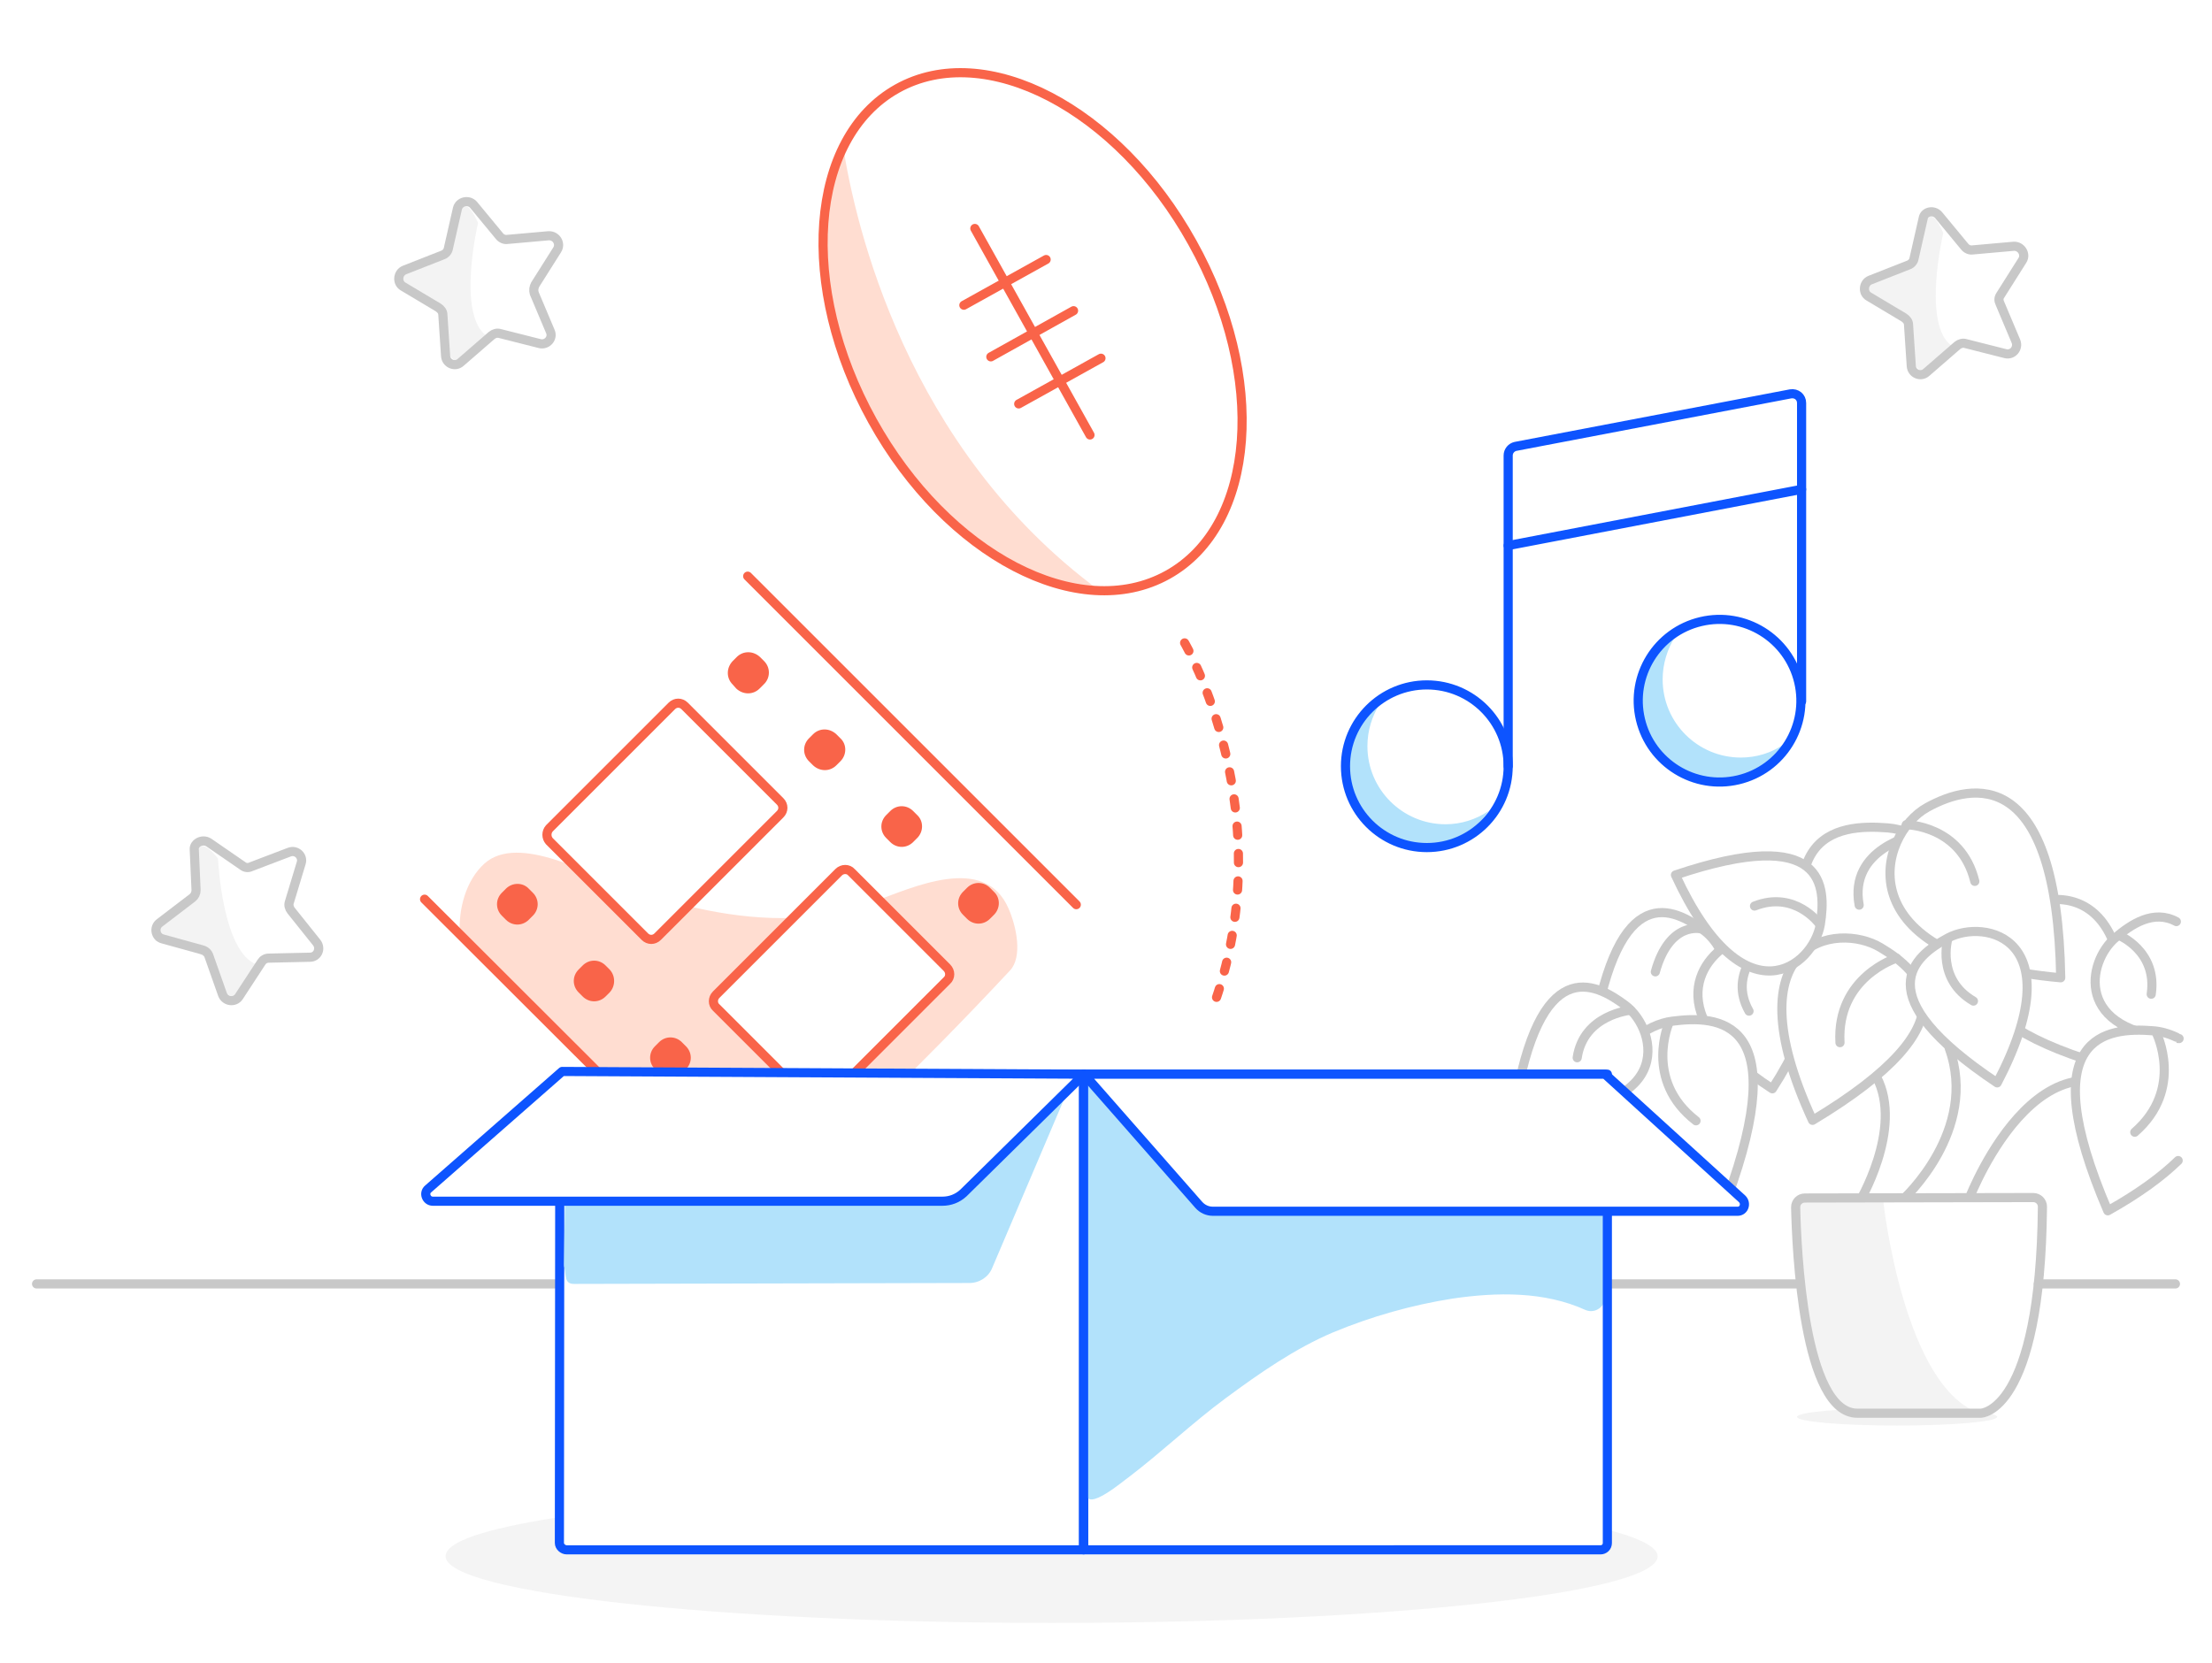 <?xml version="1.0" encoding="utf-8"?>
<!-- Generator: Adobe Illustrator 27.4.0, SVG Export Plug-In . SVG Version: 6.00 Build 0)  -->
<svg version="1.1" id="Layer_1" xmlns="http://www.w3.org/2000/svg" xmlns:xlink="http://www.w3.org/1999/xlink" x="0px" y="0px"
	 viewBox="0 0 484 364" style="enable-background:new 0 0 484 364;" xml:space="preserve">
<style type="text/css">
	.st0{fill:#FFFFFF;}
	.st1{fill:#F3F3F3;}
	.st2{fill:none;stroke:#C8C8C8;stroke-width:2;stroke-linecap:round;stroke-linejoin:round;}
	.st3{fill:#FFFFFF;stroke:#C8C8C8;stroke-width:2;stroke-linecap:round;stroke-linejoin:round;}
	.st4{fill-rule:evenodd;clip-rule:evenodd;fill:#F4F4F4;}
	.st5{fill:#B2E2FB;}
	.st6{fill-rule:evenodd;clip-rule:evenodd;fill:#FFDDD1;}
	.st7{fill:#FFFFFF;stroke:#F96449;stroke-width:2;stroke-linecap:round;stroke-linejoin:round;}
	.st8{fill:none;}
	.st9{fill-rule:evenodd;clip-rule:evenodd;fill:#F96449;}
	.st10{fill-rule:evenodd;clip-rule:evenodd;fill:#0D54FF;}
	.st11{fill:none;stroke:#F96449;stroke-width:2;stroke-linecap:round;stroke-linejoin:round;}
	.st12{fill:none;stroke:#F96449;stroke-width:2;stroke-linecap:round;stroke-miterlimit:10;stroke-dasharray:2,4,2,4,2,4;}
	.st13{fill:none;stroke:#0D54FF;stroke-width:2;stroke-linecap:round;stroke-linejoin:round;}
	.st14{fill-rule:evenodd;clip-rule:evenodd;fill:#B2E2FB;}
	.st15{fill:#FFFFFF;stroke:#0D54FF;stroke-width:2;stroke-linecap:round;stroke-linejoin:round;}
</style>
<g id="Surface">
	<rect y="0" class="st0" width="484" height="364"/>
</g>
<g id="Background">
	<ellipse class="st1" cx="415.1" cy="310.1" rx="21.9" ry="1.9"/>
	<g>
		<g>
			<path class="st2" d="M416.5,262.4c0,0,16.5-15,10-33"/>
			<g>
				<path class="st3" d="M356.6,241.7c-6.6-2.5-17.8-4.8-14.4,24.3C371.6,259.2,363.9,244.5,356.6,241.7z"/>
				<path class="st2" d="M358,240.2c0,0-8.6,3.1-7.6,12.6"/>
			</g>
			<path class="st3" d="M372.9,203.7c-6.7-5-18.8-11.3-24.3,23C384.3,228.6,380.3,209.3,372.9,203.7z"/>
			<path class="st3" d="M380,205.7c-7.7,3.3-17.5,16.2,7.8,32.6C407.2,208.2,388.5,202.1,380,205.7z"/>
			<g>
				<path class="st3" d="M365.9,223.5c10-1.3,26.5-0.7,12,38.8C339.1,243,354.8,224.9,365.9,223.5z"/>
				<path class="st2" d="M365.2,223.8c0,0-5.6,12.6,5.9,21.5"/>
			</g>
			<path class="st3" d="M438.8,201.6c-6.9,7.4-16,21.2,24.5,32.3C470.3,191.1,446.5,193.5,438.8,201.6z"/>
			<g>
				<path class="st3" d="M413.1,181.2c-11.2-0.9-29.4,0.8-10.9,43.6C444,201.1,425.5,182.2,413.1,181.2z"/>
				<path class="st2" d="M418.9,182.8c0,0-14.4,2.9-12.1,15.3"/>
			</g>
			<g>
				<path class="st3" d="M421.7,176.7c9.8-5.4,28.4-9.3,29.2,37.3C403.1,209.7,410.9,182.6,421.7,176.7L421.7,176.7z"/>
				<path class="st2" d="M417.1,180.5c0,0,12,0.1,15,12.4"/>
			</g>
			<path class="st2" d="M372.2,203.3c0,0-6.9-1.8-10,9.4"/>
			<g>
				<path class="st3" d="M355.6,220c-6.7-5-18.8-11.3-24.3,23C367,244.9,363,225.5,355.6,220z"/>
				<path class="st2" d="M356.8,221.1c0,0-10.3,0.9-11.7,10.4"/>
			</g>
			<path class="st2" d="M385.9,206.7c0,0-7.9,6.3-3.2,14.6"/>
			<path class="st3" d="M411.5,207.4c8.7,5.2,21.2,16.1-14.9,37.8C378.4,205.8,401.9,201.6,411.5,207.4z"/>
			<path class="st2" d="M415,209.7c0,0-13.2,4.1-12.4,18.5"/>
			<g>
				<path class="st3" d="M398.3,202.3c1.3-8.3,1.2-21.9-31.7-10.8C381.6,224,396.8,211.4,398.3,202.3z"/>
				<path class="st2" d="M398.1,202.2c0,0-5.3-7.4-14.2-3.9"/>
			</g>
			<g>
				<path class="st3" d="M426.2,205.3c-7.4,4-18.1,12.4,10.8,31.7C453.6,205.3,434.4,200.9,426.2,205.3L426.2,205.3z"/>
				<path class="st2" d="M426.2,205.5c0,0-2.6,8.8,5.6,13.6"/>
			</g>
			<path class="st2" d="M431,262c0,0,17.4-45,43.1-15.5"/>
			<path class="st2" d="M406.6,263.5c0,0,10-16.4,4-27.8"/>
			<path class="st3" d="M476.8,227.3c-23.2-1.3-20.1-16.9-13.9-22.1c3.4-2.9,8.3-6.2,13.3-3.5"/>
			<g>
				<path class="st3" d="M476.2,227c-1.7-0.8-3.5-1.3-5.1-1.4c-10.1-0.8-26.5,0.7-9.9,39.4c6.8-3.8,11.8-7.5,15.4-11"/>
				<path class="st2" d="M471.8,226c0,0,6.2,12.3-4.7,21.8"/>
			</g>
			<path class="st2" d="M463.6,204.7c0,0,8.5,3.4,7.1,12.9"/>
		</g>
		<path class="st0" d="M392.8,262.2c0,0,0,47.2,13.5,47.2h27c0,0,13.5,0,13.5-47.2H392.8L392.8,262.2z"/>
		<path class="st1" d="M412.1,263.1c0,0,4.5,41.1,21.4,46.3h-27.3c0,0-15.2-5.7-13.5-47.2L412.1,263.1L412.1,263.1z"/>
		<path class="st2" d="M394.9,262.2c-1.1,0-2,0.9-2,2c0.2,9.1,1.7,45.1,13.5,45.1h27c0,0,13.1,0,13.5-45.2c0-1.1-0.9-2-2-2
			L394.9,262.2L394.9,262.2z"/>
	</g>
	<path class="st1" d="M425.2,51c0,0-4.8,20.3,2,24.8c-4.8,4.5-6.8,5.6-6.8,5.6l-2.3-2.3v-6.5l-4-4.5l-7-3.7l2.5-4l5.1-0.8l4.8-3.6
		l0.9-4.5C420.3,51.5,421.5,42.5,425.2,51L425.2,51z"/>
	<path class="st2" d="M424.2,47.1l5.7,6.9c0.4,0.5,1.1,0.8,1.7,0.7l9-0.8c1.6-0.1,2.8,1.7,1.9,3.1l-4.8,7.6
		c-0.4,0.6-0.4,1.2-0.1,1.8l3.5,8.3c0.6,1.5-0.7,3.1-2.3,2.7l-8.7-2.2c-0.6-0.2-1.3,0-1.8,0.4l-6.8,5.9c-1.2,1.1-3.2,0.3-3.3-1.4
		l-0.6-9c0-0.7-0.4-1.2-1-1.6l-7.7-4.6c-1.4-0.8-1.2-3,0.3-3.6l8.4-3.3c0.6-0.2,1.1-0.8,1.2-1.4l2-8.8
		C421,46.3,423.1,45.8,424.2,47.1L424.2,47.1z"/>
	<path class="st1" d="M104.6,48.8c0,0-4.8,20.3,2,24.8c-4.8,4.5-6.8,5.6-6.8,5.6L97.5,77v-6.5l-4-4.5l-7-3.7l2.5-4l5.1-0.8l4.8-3.6
		l0.8-4.5C99.8,49.3,100.9,40.3,104.6,48.8z"/>
	<path class="st2" d="M103.6,44.8l5.7,6.9c0.4,0.5,1.1,0.8,1.7,0.7l9-0.8c1.7-0.1,2.8,1.7,1.9,3.1l-4.8,7.6
		c-0.3,0.6-0.4,1.2-0.2,1.9l3.5,8.3c0.7,1.5-0.7,3.1-2.3,2.7l-8.7-2.2c-0.6-0.2-1.3,0-1.8,0.4l-6.8,5.9c-1.2,1.1-3.2,0.3-3.3-1.4
		l-0.6-9c0-0.7-0.4-1.2-1-1.6l-7.7-4.6c-1.4-0.8-1.2-3,0.3-3.6l8.4-3.3c0.6-0.2,1.1-0.8,1.2-1.4l2-8.8
		C100.5,44.1,102.5,43.6,103.6,44.8L103.6,44.8z"/>
	<path class="st1" d="M47.7,187.9c0,0,0.9,20.8,8.7,23.3c-3.4,5.6-5,7.3-5,7.3l-2.8-1.6l-1.8-6.2l-5.1-3.2l-7.7-1.6l1.4-4.5l4.7-2.2
		l3.6-4.8l-0.4-4.6C43.2,189.8,41.9,180.8,47.7,187.9L47.7,187.9z"/>
	<path class="st2" d="M45.7,184.4l7.4,5.1c0.5,0.4,1.2,0.5,1.8,0.2l8.4-3.2c1.6-0.6,3.1,0.9,2.6,2.4l-2.6,8.6
		c-0.2,0.6,0,1.3,0.4,1.8l5.6,7c1,1.3,0.2,3.2-1.5,3.2l-9,0.2c-0.7,0-1.3,0.4-1.6,0.9l-4.9,7.5c-0.9,1.4-3,1.1-3.6-0.4l-3-8.5
		c-0.2-0.6-0.7-1.1-1.4-1.3l-8.7-2.4c-1.6-0.4-2-2.5-0.7-3.5l7.2-5.5c0.5-0.4,0.8-1,0.8-1.7l-0.4-9
		C42.5,184.5,44.3,183.5,45.7,184.4L45.7,184.4z"/>
	<line class="st2" x1="8" y1="281" x2="122" y2="281"/>
	<line class="st2" x1="446" y1="281" x2="476" y2="281"/>
	<line class="st2" x1="342.4" y1="281" x2="393" y2="281"/>
	<path class="st4" d="M338.6,332.2v0.4H121.4v-0.4c-15.1,2.4-23.9,5.2-23.9,8.4c0,8,59.4,14.6,132.6,14.6s132.6-6.5,132.6-14.6
		C362.6,337.5,353.7,334.6,338.6,332.2L338.6,332.2z"/>
</g>
<g id="Foreground">
	<circle class="st0" cx="312.2" cy="167.7" r="17.8"/>
	
		<ellipse transform="matrix(0.973 -0.23 0.23 0.973 -25.192 90.553)" class="st0" cx="376.3" cy="153.5" rx="17.8" ry="17.8"/>
	<path class="st5" d="M380.9,165.8c-9.4,0-17.1-7.6-17.1-17.1c0-3.4,1-6.6,2.8-9.5c-7.9,5.2-10.1,15.8-4.9,23.7
		c5.2,7.9,15.8,10.1,23.7,4.9c2-1.3,3.6-3,4.9-4.9C387.6,164.8,384.3,165.8,380.9,165.8L380.9,165.8z"/>
	<path class="st5" d="M316.3,180.4c-9.4,0-17.1-7.6-17.1-17.1c0-3.4,1-6.6,2.8-9.4c-7.9,5.2-10.1,15.8-5,23.7
		c5.2,7.9,15.8,10.1,23.7,4.9c2-1.3,3.7-3,5-5C322.9,179.4,319.6,180.4,316.3,180.4L316.3,180.4z"/>
	<path class="st6" d="M100.6,204.4c-0.3-5.4,1.3-11.7,5.4-15.4c7.5-6.7,23.2,2.6,31.3,5.4c11.4,3.9,23.7,6.9,35.9,6.5
		c6.1-0.2,12.1-1.4,17.8-3.5c8.6-3.1,24.5-10.7,29.7,1.5c1.7,3.9,3.1,10.5,0.3,13.5c-20.6,22.1-38.3,38.5-56.1,56.2
		C164.5,269.1,100.7,206.2,100.6,204.4"/>
	
		<rect x="124.5" y="163" transform="matrix(0.707 -0.707 0.707 0.707 -84.483 155.498)" class="st0" width="41.9" height="33.5"/>
	<path class="st7" d="M120.2,181.3l26.8-26.8c0.8-0.8,2-0.8,2.8,0l20.9,20.9c0.8,0.8,0.8,2,0,2.8L143.9,205c-0.8,0.8-2,0.8-2.8,0
		l-20.9-20.9C119.5,183.3,119.5,182.1,120.2,181.3z"/>
	
		<rect x="161" y="199.4" transform="matrix(0.707 -0.707 0.707 0.707 -99.579 191.927)" class="st8" width="41.9" height="33.5"/>
	<path class="st7" d="M156.7,217.7l26.8-26.8c0.8-0.8,2.1-0.8,2.8,0l20.9,20.9c0.8,0.8,0.8,2.1,0,2.8l-28.2,28.2l-22.3-22.3
		C155.9,219.8,155.9,218.5,156.7,217.7L156.7,217.7z"/>
	<path class="st9" d="M116.6,200.4l-0.9,0.9c-1.4,1.4-3.6,1.4-5,0l0,0l-0.9-0.9c-1.4-1.4-1.4-3.6,0-5l0,0l0.9-0.9
		c1.4-1.4,3.7-1.4,5,0l0.9,0.9C118,196.8,118,199,116.6,200.4"/>
	<path class="st9" d="M133.4,217.2l-0.9,0.9c-1.4,1.4-3.6,1.4-5,0l0,0l-0.9-0.9c-1.4-1.4-1.4-3.6,0-5l0,0l0.9-0.9
		c1.4-1.4,3.6-1.4,5,0l0,0l0.9,0.9C134.7,213.6,134.7,215.8,133.4,217.2L133.4,217.2"/>
	<path class="st9" d="M150.1,234l-0.9,0.9c-1.4,1.4-3.6,1.4-5,0l-0.9-0.9c-1.4-1.4-1.4-3.6,0-5l0,0l0.9-0.9c1.4-1.4,3.6-1.4,5,0
		l0.9,0.9C151.5,230.4,151.5,232.6,150.1,234L150.1,234"/>
	<path class="st10" d="M166.9,250.7l-0.9,0.9c-1.4,1.4-3.6,1.4-5,0l0,0l-0.9-0.9c-1.4-1.4-1.4-3.6,0-5l0,0l0.9-0.9
		c1.4-1.4,3.6-1.4,5,0l0,0l0.9,0.9C168.3,247.1,168.3,249.4,166.9,250.7L166.9,250.7"/>
	<path class="st9" d="M167.1,149.8l-0.9,0.9c-1.4,1.4-3.6,1.4-5.1,0l-0.8-0.9c-1.4-1.4-1.4-3.6,0-5.1l0.9-0.9c1.4-1.4,3.6-1.4,5.1,0
		l0.9,0.9C168.6,146.1,168.6,148.4,167.1,149.8"/>
	<path class="st9" d="M183.9,166.6l-0.9,0.9c-1.4,1.4-3.6,1.4-5.1,0l-0.9-0.9c-1.4-1.4-1.4-3.6,0-5l0,0l0.9-0.9
		c1.4-1.4,3.6-1.4,5.1,0l0.9,0.9C185.3,162.9,185.3,165.2,183.9,166.6L183.9,166.6"/>
	<path class="st9" d="M200.7,183.4l-0.9,0.9c-1.4,1.4-3.6,1.4-5,0l-0.9-0.9c-1.4-1.4-1.4-3.6,0-5l0,0l0.9-0.9c1.4-1.4,3.6-1.4,5,0
		l0,0l0.9,0.9C202.1,179.7,202.1,182,200.7,183.4"/>
	<path class="st9" d="M217.5,200.2l-0.9,0.9c-1.4,1.4-3.6,1.4-5,0l0,0l-0.9-0.9c-1.4-1.4-1.4-3.6,0-5l0,0l0.9-0.9
		c1.4-1.4,3.6-1.4,5,0l0,0l0.9,0.9C218.9,196.5,218.9,198.8,217.5,200.2L217.5,200.2"/>
	<line class="st11" x1="164.9" y1="268.7" x2="92.9" y2="196.8"/>
	<line class="st11" x1="163.6" y1="126.1" x2="235.5" y2="198"/>
	<path class="st6" d="M184.5,32.2c-7.5,15.1-5.6,38.3,6.4,59.9c12.5,22.4,32.3,36.5,49.6,37.1C198.2,98,187.1,48.9,184.5,32.2"/>
	<line class="st11" x1="238.5" y1="95.2" x2="213.3" y2="50"/>
	<line class="st11" x1="222.9" y1="88.4" x2="240.9" y2="78.4"/>
	<line class="st11" x1="210.9" y1="66.8" x2="228.9" y2="56.8"/>
	<line class="st11" x1="216.8" y1="78.1" x2="234.9" y2="68"/>
	<path class="st11" d="M260.9,53.1c16.4,29.4,14,61.9-5.4,72.7s-48.3-4.3-64.6-33.7s-13.9-61.9,5.4-72.7
		C215.6,8.6,244.6,23.7,260.9,53.1L260.9,53.1z"/>
	<path class="st12" d="M259.2,140.7c0,0,21.9,37.5,6,80.4"/>
	<circle class="st13" cx="312.2" cy="167.7" r="17.8"/>
	
		<ellipse transform="matrix(0.973 -0.23 0.23 0.973 -25.192 90.553)" class="st13" cx="376.3" cy="153.5" rx="17.8" ry="17.8"/>
	<path class="st13" d="M394.2,153.5V88.2c0-1.3-1.1-2.2-2.4-2l-60.2,11.5c-0.9,0.2-1.6,1-1.6,2v68"/>
	<line class="st13" x1="394.2" y1="107.1" x2="330" y2="119.4"/>
	<g>
		<rect x="122.5" y="235.1" class="st0" width="114.6" height="104.1"/>
		<rect x="122.5" y="235.1" class="st8" width="114.6" height="104.1"/>
		<path class="st0" d="M122.5,235.1h114.6v104.1H124c-0.8,0-1.6-0.7-1.6-1.5L122.5,235.1L122.5,235.1z"/>
		<path class="st0" d="M237.1,235.1h114.6v102.6c0,0.9-0.7,1.5-1.5,1.5H237.1L237.1,235.1L237.1,235.1z"/>
		<path class="st13" d="M122.5,235.1h114.6v104.1H124c-0.8,0-1.6-0.7-1.6-1.5L122.5,235.1L122.5,235.1z"/>
		<path class="st14" d="M125.6,281l86.5-0.2c2.2,0,4.2-1.3,5-3.3l17.5-41.1c0.1-0.1,0.1-0.2,0.1-0.4v-0.4c0-0.5-0.4-0.9-0.9-0.9
			l-106.2,1c-2.2,0-3.9,2-3.6,4.2l-0.6,36.8c0,0.2,0,0.5,0.1,0.7C123.9,279.3,123.5,281,125.6,281L125.6,281z"/>
		<rect x="237.1" y="235.1" class="st8" width="114.6" height="104.1"/>
		<path class="st14" d="M237.7,326.8c0,4.3,8.2-2.8,9.4-3.6c7.2-5.5,13.8-11.8,21.1-17.2c7.3-5.4,15.2-10.9,23.5-14.4
			c8.4-3.5,17.3-6,26.2-7.4c9.6-1.4,20-1.6,29,2.5c2.1,0.9,4.4-0.7,4.4-3.1V235l-113.6,1.8C237.7,236.8,237.7,326.5,237.7,326.8
			L237.7,326.8z"/>
		<path class="st15" d="M206.2,262.9H94.7c-1.4,0-2.1-1.8-1-2.7l29.3-25.7l114.2,0.6l-26.4,26C209.5,262.3,207.9,262.9,206.2,262.9z
			"/>
		<path class="st13" d="M237.1,235.1h114.6v102.6c0,0.9-0.7,1.5-1.5,1.5H237.1L237.1,235.1L237.1,235.1z"/>
		<path class="st15" d="M262.3,263.7l-25.1-28.6h114l30,27.3c1,1,0.4,2.7-1,2.7H265.4C264.2,265.1,263.1,264.6,262.3,263.7z"/>
	</g>
</g>
</svg>
